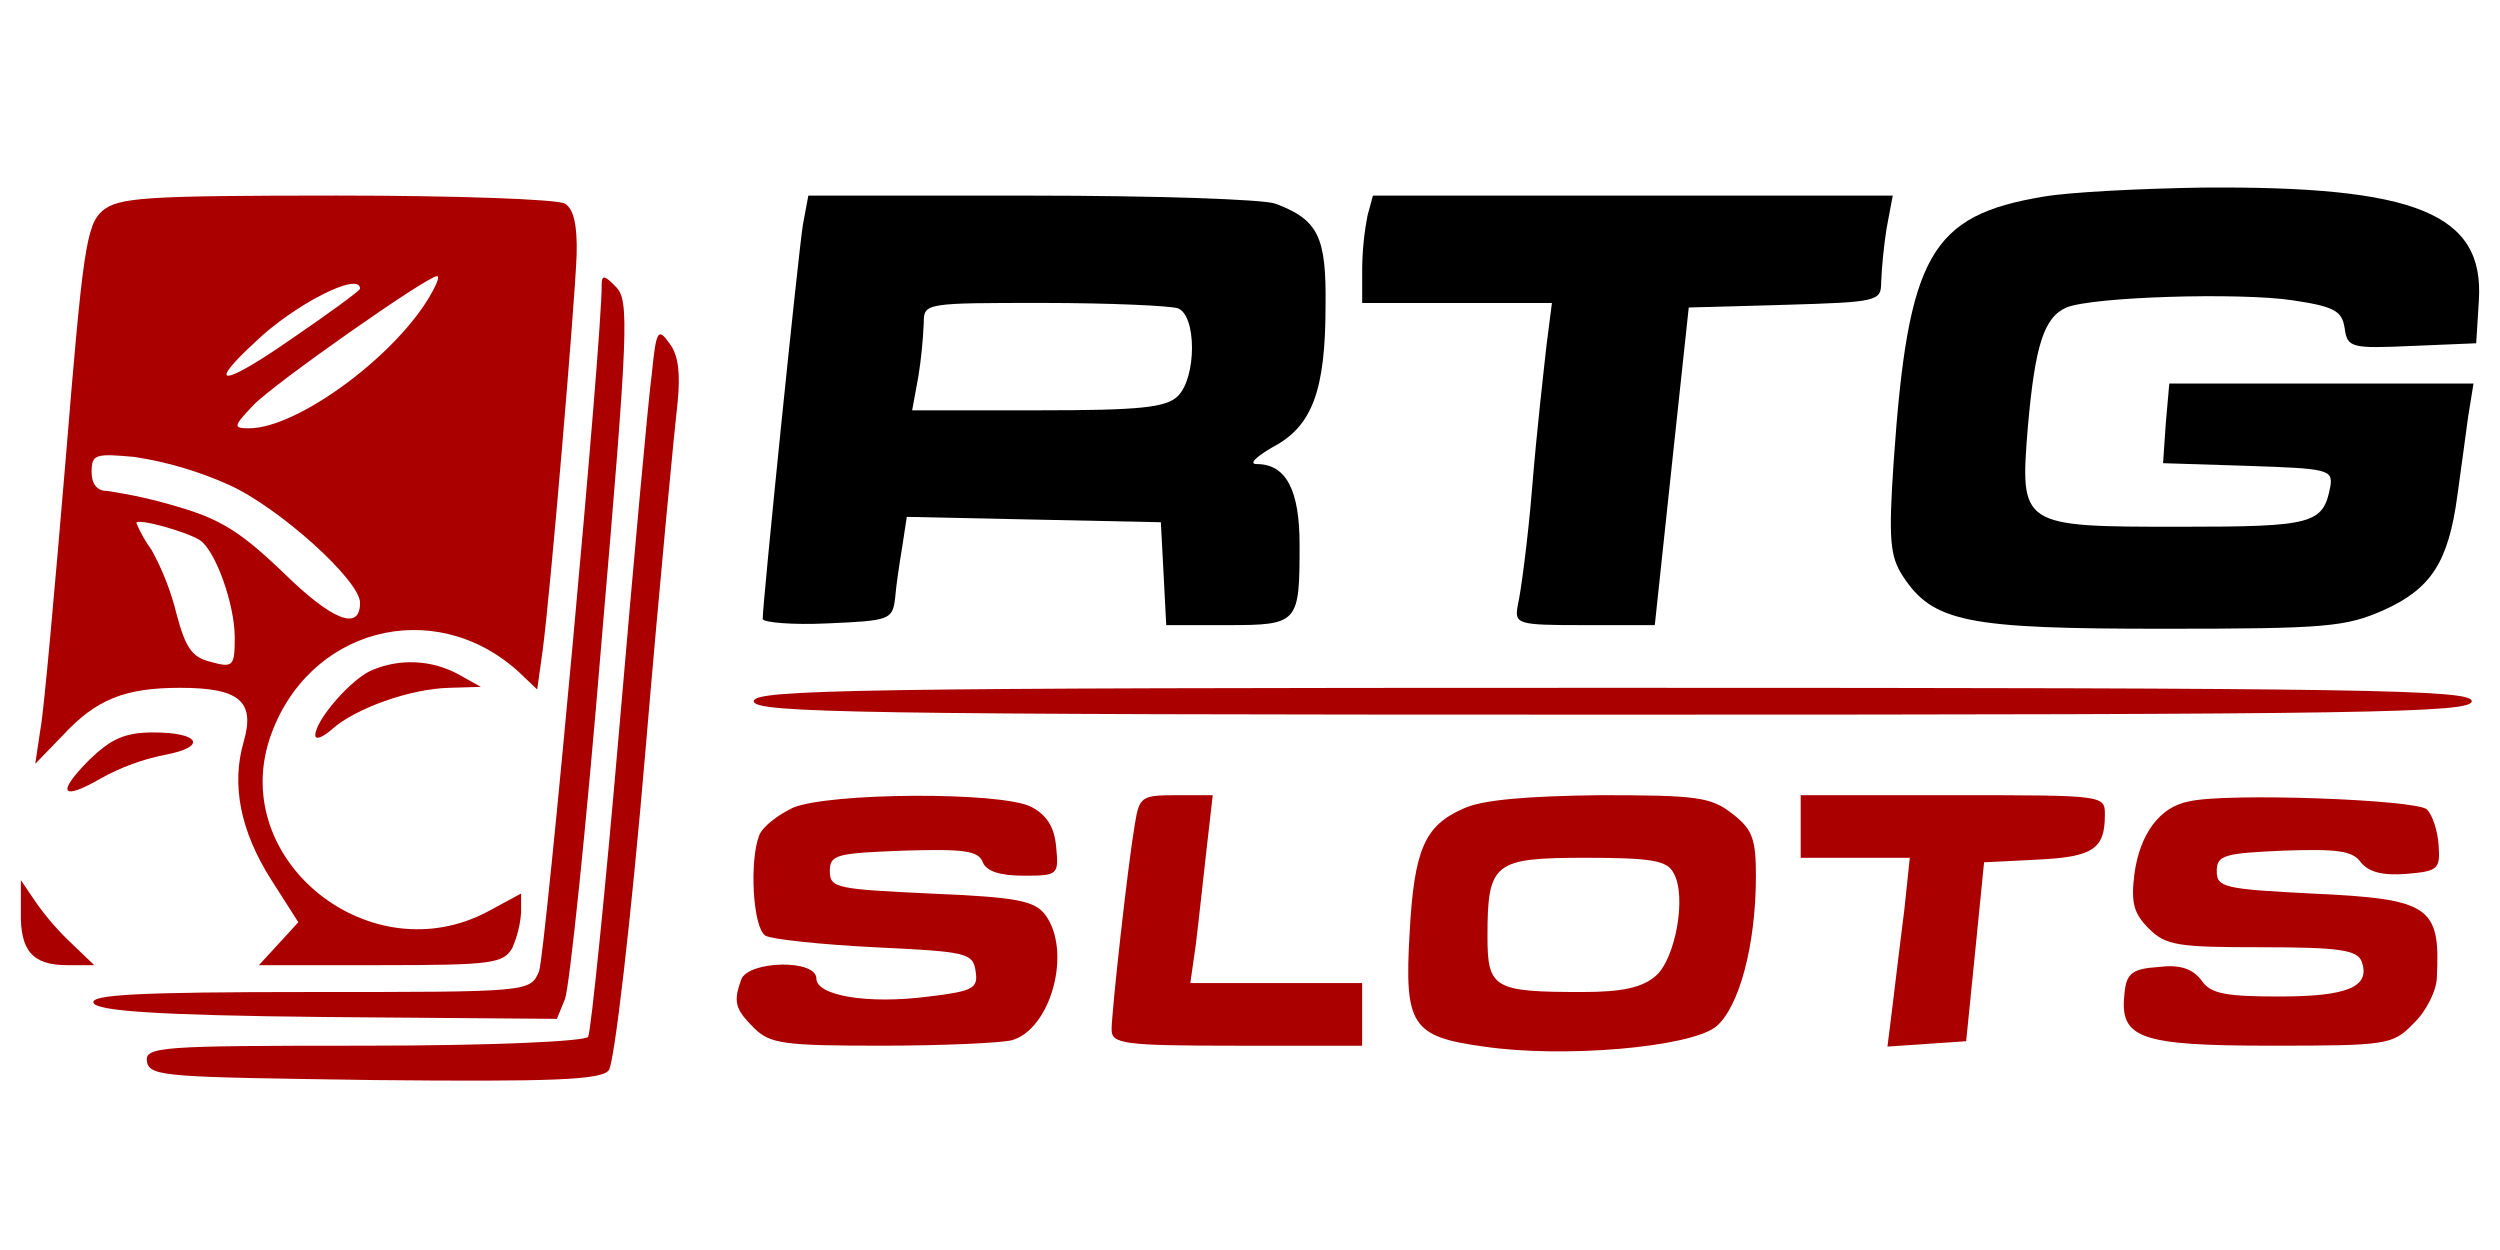 <svg width="120" height="60" viewBox="0 0 120 60" fill="none" xmlns="http://www.w3.org/2000/svg">
<path d="M98.112 9.435C92.659 10.337 91.586 12.225 90.897 22.146C90.639 25.928 90.726 26.701 91.329 27.645C92.788 29.877 94.421 30.18 103.827 30.18C111.687 30.18 112.589 30.093 114.434 29.278C116.712 28.247 117.527 26.959 117.955 23.779C118.129 22.578 118.342 20.903 118.471 20.001L118.728 18.41H104.126L103.956 20.342L103.827 22.233L107.905 22.362C111.729 22.491 111.986 22.533 111.857 23.351C111.513 25.155 111.042 25.284 104.642 25.284C96.953 25.284 96.953 25.284 97.339 20.471C97.684 16.564 98.112 15.233 99.188 14.76C100.432 14.245 107.477 14.029 110.053 14.415C112.073 14.718 112.415 14.931 112.543 15.749C112.672 16.693 112.846 16.735 115.765 16.606L118.857 16.477L118.986 14.415C119.244 10.25 115.981 8.92 105.715 9.004C102.793 9.049 99.359 9.22 98.112 9.435Z" fill="black"/>
<path d="M4.913 10.122C4.14 10.808 3.969 12.054 3.151 22.063C2.635 28.202 2.12 34.001 1.949 34.948L1.691 36.664L3.022 35.289C4.613 33.572 5.985 33.015 8.649 33.015C11.484 33.015 12.257 33.659 11.7 35.592C11.097 37.653 11.526 39.886 13.03 42.247L14.319 44.267L13.375 45.297L12.428 46.328H18.271C23.638 46.328 24.153 46.241 24.585 45.513C24.827 44.968 24.972 44.385 25.013 43.79V42.888L23.425 43.748C17.797 46.753 11.01 41.342 12.943 35.46C14.705 30.177 20.803 28.544 24.884 32.239L25.786 33.095L26.044 31.25C26.43 28.373 27.59 14.586 27.677 12.267C27.719 10.85 27.548 10.031 27.116 9.774C26.775 9.561 21.834 9.387 16.164 9.387C6.887 9.39 5.686 9.477 4.913 10.122ZM20.761 13.987C19.173 16.951 14.319 20.558 11.957 20.558C11.184 20.558 11.184 20.471 12.17 19.441C13.156 18.41 20.503 13.256 20.974 13.256C21.106 13.256 20.974 13.601 20.761 13.987ZM17.282 13.858C17.282 13.945 15.823 15.018 14.061 16.219C10.666 18.584 9.851 18.626 12.257 16.41C14.103 14.631 17.282 12.998 17.282 13.858ZM10.969 23.264C13.375 24.337 17.282 27.861 17.282 28.934C17.282 30.309 15.952 29.794 13.587 27.474C11.526 25.497 10.54 24.897 8.433 24.295C7.351 23.971 6.246 23.727 5.128 23.564C4.655 23.564 4.397 23.222 4.397 22.662C4.397 21.805 4.568 21.76 6.459 21.934C8.015 22.172 9.532 22.62 10.969 23.264ZM9.593 25.928C10.324 26.398 11.268 28.976 11.268 30.609C11.268 31.984 11.184 32.068 10.108 31.768C9.207 31.552 8.907 31.082 8.479 29.491C8.216 28.41 7.81 27.369 7.274 26.395C6.982 25.996 6.737 25.563 6.546 25.107C6.546 24.852 8.907 25.497 9.593 25.928Z" fill="#AB0000"/>
<path d="M38.543 10.766C38.327 12.054 36.61 28.891 36.61 29.706C36.61 29.877 38.027 30.006 39.744 29.922C42.708 29.793 42.837 29.748 42.965 28.718C43.01 28.118 43.181 27.001 43.31 26.227L43.526 24.81L49.624 24.939L55.721 25.068L55.85 27.516L55.979 30.006H58.901C62.338 30.006 62.38 29.922 62.38 26.14C62.38 23.522 61.735 22.275 60.318 22.275C59.931 22.275 60.276 21.934 61.091 21.46C62.982 20.471 63.626 18.754 63.626 14.673C63.668 11.368 63.282 10.55 61.22 9.777C60.663 9.564 55.38 9.39 49.495 9.39H38.8L38.543 10.766ZM56.54 14.799C57.441 15.143 57.441 18.107 56.54 19.009C55.979 19.566 54.736 19.695 49.839 19.695H43.783L44.083 18.065C44.218 17.212 44.304 16.351 44.341 15.488C44.341 14.541 44.428 14.541 50.097 14.541C53.273 14.544 56.153 14.673 56.54 14.799Z" fill="black"/>
<path d="M65.643 10.337C65.478 11.186 65.392 12.049 65.385 12.914V14.544H74.492L74.234 16.564C74.105 17.723 73.76 20.729 73.548 23.351C73.335 25.973 72.987 28.505 72.859 29.02C72.688 29.964 72.775 30.006 76.038 30.006H79.43L80.245 22.362L81.06 14.76L85.698 14.631C90.121 14.502 90.295 14.46 90.295 13.558C90.336 12.695 90.422 11.835 90.553 10.981L90.852 9.39H65.901L65.643 10.337Z" fill="black"/>
<path d="M28.879 13.687C28.921 16.049 26.173 45.855 25.873 46.628C25.442 47.617 25.442 47.617 14.876 47.617C6.63 47.617 4.356 47.745 4.485 48.132C4.613 48.518 7.361 48.734 15.694 48.818L26.73 48.905L27.117 47.961C27.333 47.401 28.148 39.67 28.879 30.737C30.167 15.749 30.209 14.415 29.565 13.771C29.008 13.188 28.879 13.188 28.879 13.687Z" fill="#AB0000"/>
<path d="M31.282 17.981C31.108 19.27 30.422 26.872 29.735 34.86C29.049 42.849 28.36 49.549 28.231 49.765C28.102 49.981 23.763 50.193 17.45 50.193C7.657 50.193 6.929 50.235 7.058 50.967C7.187 51.698 8.089 51.698 17.968 51.843C26.472 51.926 28.879 51.843 29.223 51.369C29.481 51.069 30.296 44.154 30.982 36.036C31.668 27.919 32.399 20.358 32.528 19.286C32.657 17.955 32.573 17.053 32.142 16.493C31.584 15.704 31.497 15.833 31.282 17.981Z" fill="#AB0000"/>
<path d="M17.885 32.155C16.896 32.541 15.134 34.561 15.134 35.289C15.134 35.547 15.52 35.376 15.952 34.989C17.067 34.001 19.689 33.057 21.576 33.015L23.081 32.97L22.008 32.371C21.381 32.028 20.685 31.831 19.971 31.793C19.257 31.756 18.544 31.879 17.885 32.155Z" fill="#AB0000"/>
<path d="M36.181 33.659C36.181 34.217 41.032 34.304 77.413 34.304C113.793 34.304 118.644 34.217 118.644 33.659C118.644 33.102 113.79 33.015 77.413 33.015C41.035 33.015 36.181 33.099 36.181 33.659Z" fill="#AB0000"/>
<path d="M4.311 36.449C2.681 38.082 2.935 38.469 4.868 37.348C5.82 36.821 6.848 36.445 7.915 36.233C9.977 35.847 9.59 35.157 7.358 35.157C5.986 35.16 5.341 35.463 4.311 36.449Z" fill="#AB0000"/>
<path d="M38.069 38.768C37.341 39.112 36.61 39.67 36.439 40.101C35.965 41.345 36.136 44.524 36.738 44.91C36.996 45.081 39.402 45.339 41.979 45.468C46.402 45.684 46.702 45.725 46.831 46.627C46.959 47.446 46.702 47.574 44.598 47.832C41.635 48.219 39.187 47.787 39.187 46.972C39.187 46.028 35.923 46.112 35.579 47.014C35.192 48.09 35.279 48.431 36.181 49.333C36.954 50.106 37.599 50.193 42.321 50.193C45.201 50.193 47.99 50.065 48.551 49.936C50.438 49.42 51.469 45.684 50.181 43.922C49.665 43.236 48.85 43.065 44.685 42.891C40.175 42.678 39.831 42.633 39.831 41.818C39.831 41.003 40.175 40.958 43.397 40.829C46.273 40.745 46.959 40.829 47.175 41.39C47.346 41.818 47.99 42.034 49.15 42.034C50.783 42.034 50.825 41.989 50.696 40.658C50.612 39.67 50.226 39.112 49.494 38.726C48.032 37.991 39.831 38.04 38.069 38.768Z" fill="#AB0000"/>
<path d="M54.475 39.541C54.13 41.561 53.357 48.561 53.357 49.421C53.357 50.107 53.914 50.194 59.371 50.194H65.382V47.188H57.135L57.393 45.385C57.522 44.354 57.738 42.334 57.908 40.83L58.211 38.169H56.449C54.778 38.169 54.691 38.253 54.475 39.541Z" fill="#AB0000"/>
<path d="M70.239 38.813C68.394 39.628 67.878 40.746 67.662 44.782C67.405 49.205 67.749 49.765 71.228 50.236C75.007 50.796 81.063 50.281 82.351 49.292C83.469 48.39 84.284 45.385 84.284 42.034C84.284 40.272 84.113 39.799 83.166 39.071C82.135 38.253 81.449 38.169 76.811 38.169C73.374 38.211 71.141 38.382 70.239 38.813ZM80.331 41.906C80.976 43.02 80.418 46.029 79.475 46.844C78.83 47.401 77.883 47.617 75.951 47.617C71.698 47.617 71.399 47.446 71.399 44.953C71.399 41.39 71.698 41.174 76.124 41.174C79.259 41.174 80.032 41.303 80.331 41.906Z" fill="#AB0000"/>
<path d="M86.433 39.67V41.174H91.67L91.413 43.623C91.242 44.998 90.984 47.059 90.855 48.174L90.598 50.236L92.489 50.107L94.376 49.978L94.808 45.684L95.236 41.39L97.813 41.261C100.477 41.133 101.034 40.746 101.034 39.113C101.034 38.169 101.034 38.169 93.732 38.169H86.433V39.67Z" fill="#AB0000"/>
<path d="M105.071 38.468C103.653 38.726 102.709 40.056 102.452 41.947C102.281 43.322 102.41 43.838 103.138 44.566C103.956 45.384 104.513 45.468 108.549 45.468C112.286 45.468 113.146 45.597 113.362 46.157C113.79 47.359 112.718 47.832 109.41 47.832C106.833 47.832 106.101 47.703 105.673 47.059C105.244 46.499 104.642 46.286 103.611 46.415C102.365 46.499 102.065 46.715 101.978 47.658C101.72 49.849 102.668 50.193 109.023 50.193C114.605 50.193 114.863 50.151 115.852 49.121C116.454 48.56 116.97 47.529 116.97 46.885C117.14 43.493 116.625 43.149 110.998 42.891C106.746 42.678 106.404 42.591 106.404 41.818C106.404 41.045 106.746 40.958 109.625 40.829C112.157 40.745 112.93 40.829 113.317 41.39C113.703 41.86 114.348 42.034 115.507 41.947C117.012 41.818 117.14 41.731 117.053 40.572C117.012 39.886 116.754 39.112 116.496 38.855C116.023 38.381 106.874 38.04 105.071 38.468Z" fill="#AB0000"/>
<path d="M1.002 43.751C0.957 45.642 1.56 46.328 3.235 46.328H4.523L3.492 45.339C2.837 44.729 2.247 44.053 1.73 43.322L1.002 42.247V43.751Z" fill="#AB0000"/>
</svg>
